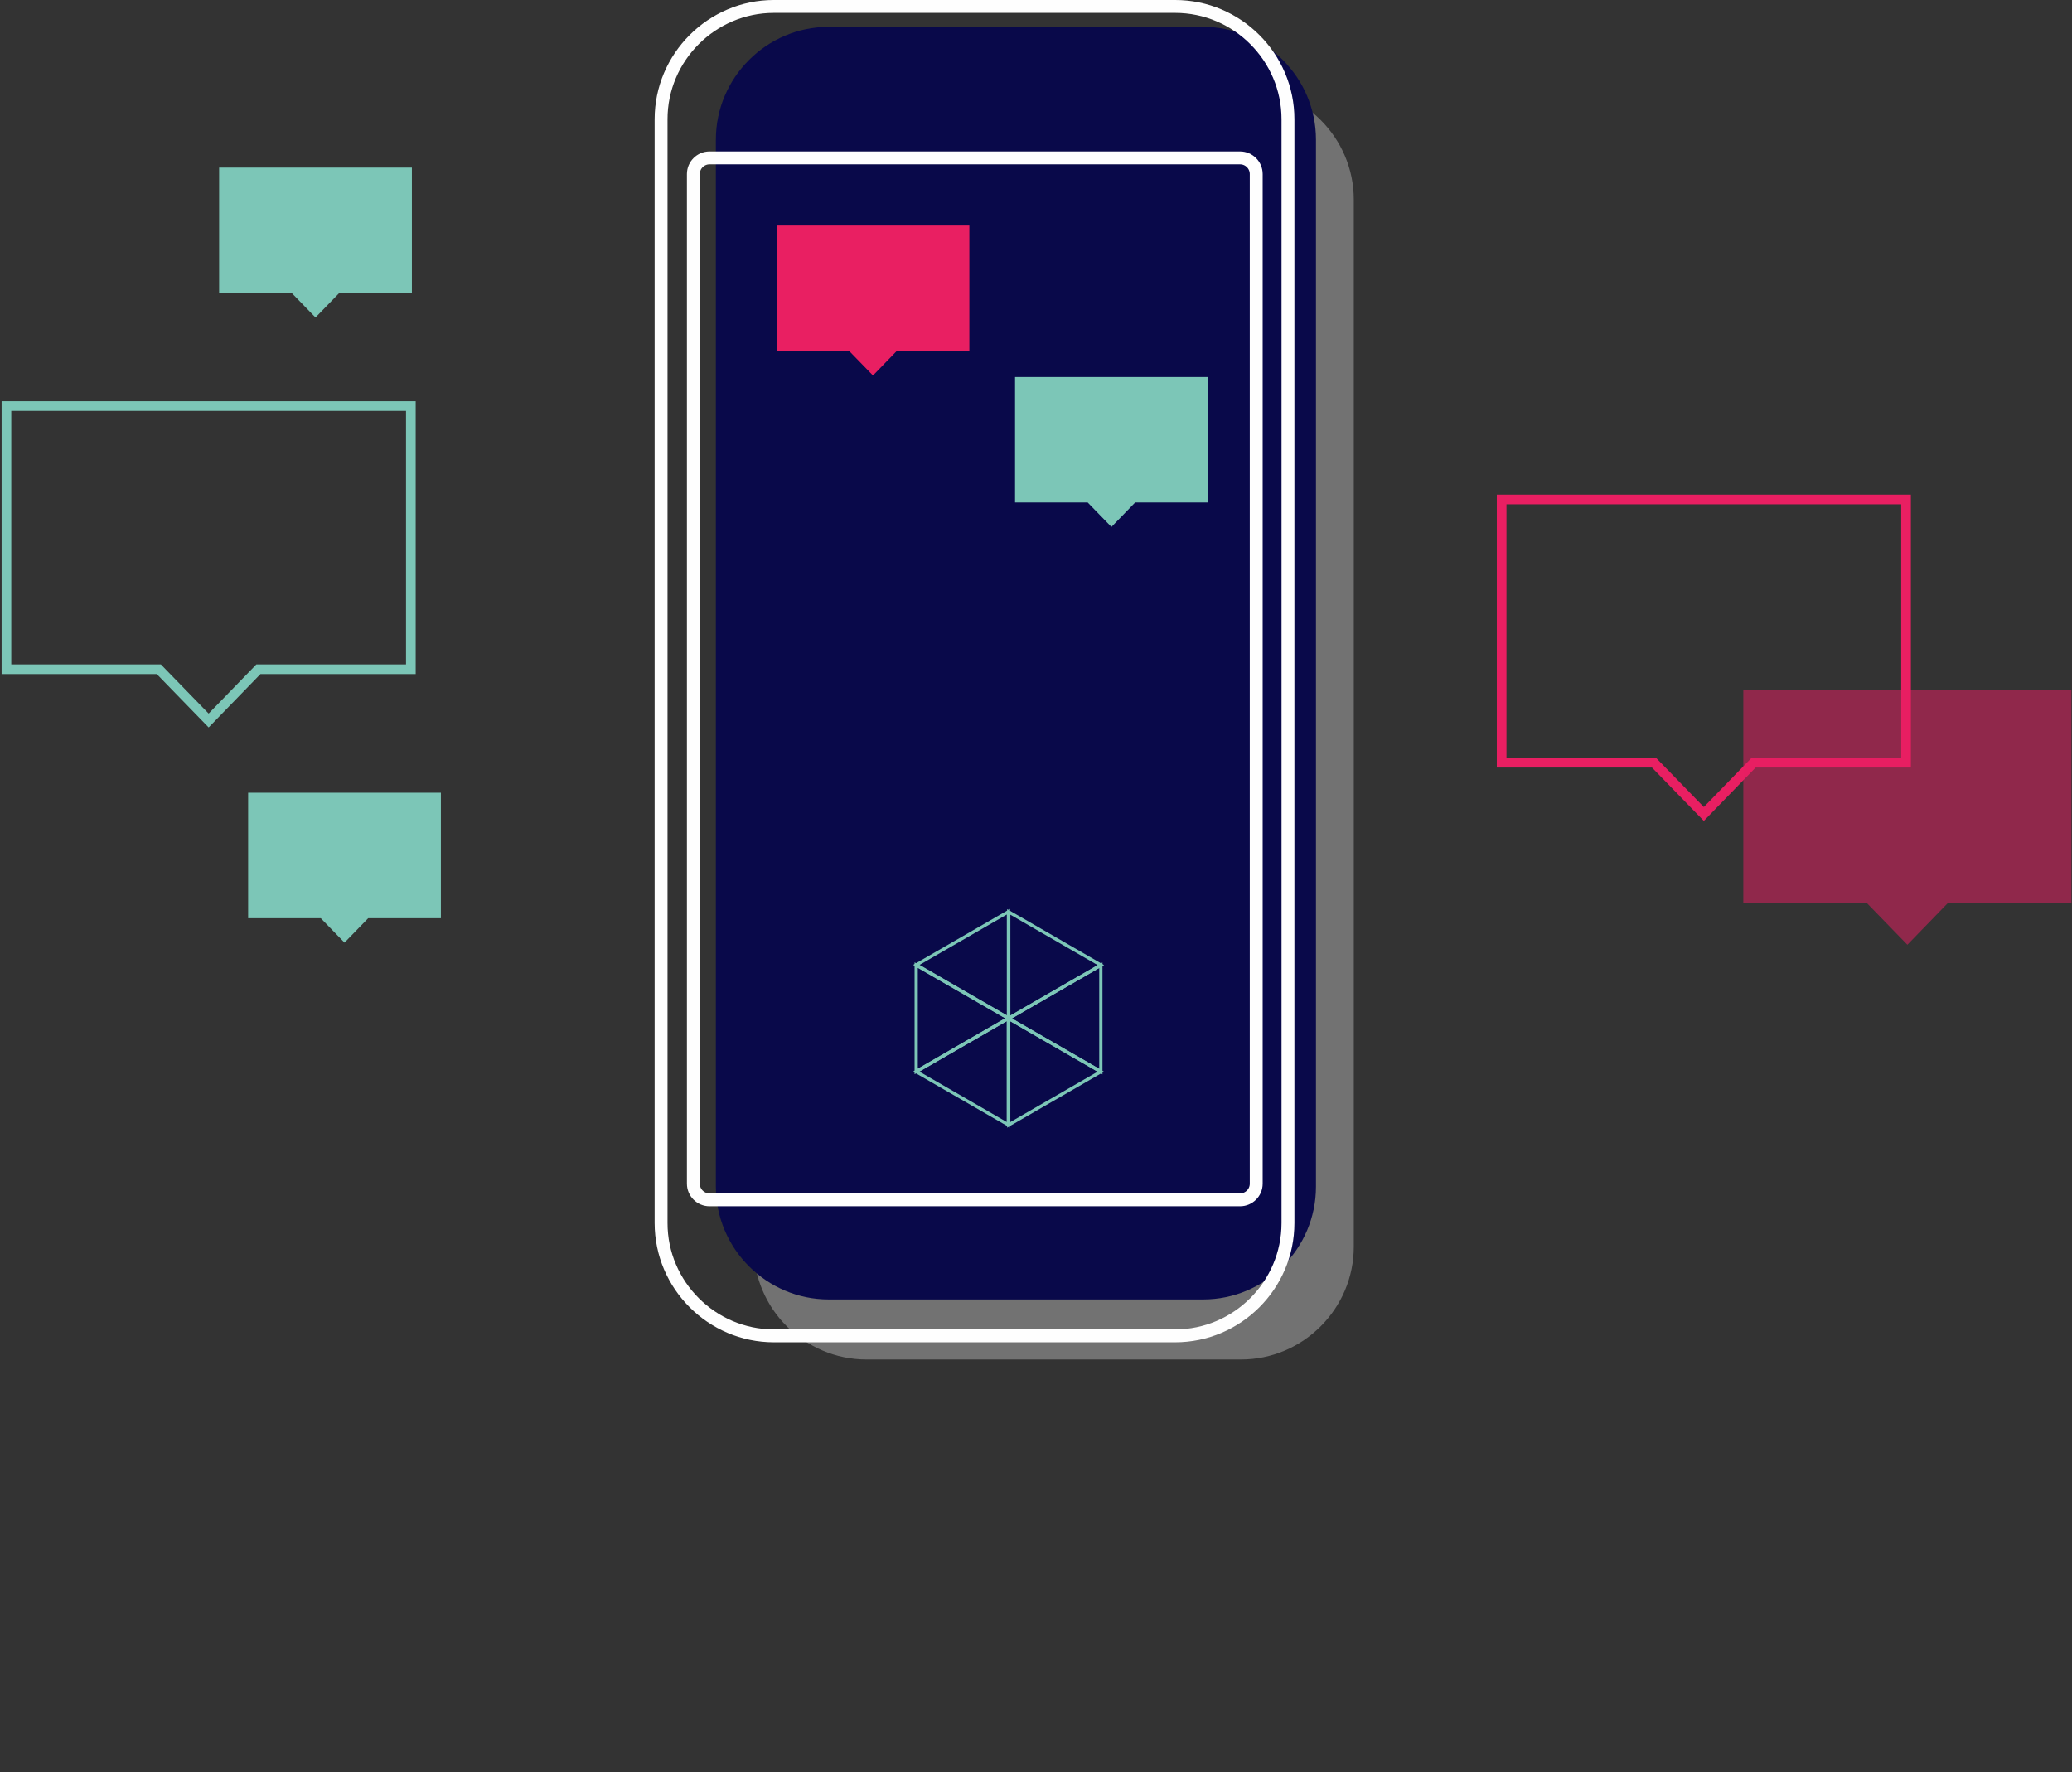 <?xml version="1.0" encoding="utf-8"?>
<!-- Generator: Adobe Illustrator 12.0.0, SVG Export Plug-In . SVG Version: 6.00 Build 51448)  -->
<!DOCTYPE svg PUBLIC "-//W3C//DTD SVG 1.1//EN" "http://www.w3.org/Graphics/SVG/1.1/DTD/svg11.dtd">
<svg  version="1.1" id="Layer_1" xmlns="http://www.w3.org/2000/svg" xmlns:xlink="http://www.w3.org/1999/xlink" width="643" height="550" viewBox="0 0 643 550"
	 overflow="visible" enable-background="new 0 0 643 550" xml:space="preserve">
<rect x="0" y="0" width="643" height="550" fill="#333333" stroke="none"/>
<title>Group 40</title>
<desc>Created with Sketch.</desc>
<g id="Fastlane-HP-Build">
	<g id="Fastlane-Build" transform="translate(-763, -2464)">
		<g id="Distribute" transform="translate(-50, 2246)">
			<g id="Group-40" transform="translate(815, 219)">
				<g id="Page-1" transform="translate(153, 0)">
					<g id="Group-22" transform="translate(0, 0.801)">
						<path id="Fill-2" opacity="0.312" fill="#FFFFFF" enable-background="new    " d="M230.121,420.077H113.89
							c-19.25,0-35-15.75-35-35V60.158c0-19.25,15.75-35,35-35H230.12c19.25,0,34.999,15.75,34.999,35v324.919
							C265.12,404.327,249.371,420.077,230.121,420.077"/>
						<path id="Fill-4" fill="#09094A" d="M218.382,401.452h-116.23c-19.25,0-35-15.75-35-35V41.533c0-19.25,15.75-35,35-35h116.229
							c19.25,0,35,15.75,35,35v324.919C253.382,385.702,237.632,401.452,218.382,401.452"/>
						<path id="Stroke-6" fill="none" stroke="#FEFEFE" stroke-width="4" d="M229.84,370.532H65.172c-2.75,0-5-2.25-5-5V52.199
							c0-2.75,2.25-5,5-5H229.84c2.75,0,5,2.25,5,5v313.333C234.84,368.282,232.59,370.532,229.84,370.532z"/>
						<path id="Stroke-10" fill="none" stroke="#FEFEFE" stroke-width="4" d="M209.692,412.744H85.151c-19.25,0-35-15.75-35-35
							V35.199c0-19.25,15.75-35,35-35h124.541c19.25,0,35,15.75,35,35v342.545C244.692,396.994,228.942,412.744,209.692,412.744z"/>
					</g>
				</g>
				<polygon id="Page-1_1_" fill="none" stroke="#E91F62" stroke-width="3" points="464,154 464,235.688 511.291,235.688 
					526.75,251.593 542.186,235.688 589.5,235.688 589.5,154 				"/>
				<polygon id="Page-1_2_" opacity="0.512" fill="#E91F62" enable-background="new    " points="539,213 539,279.275 
					577.367,279.275 589.911,292.179 602.434,279.275 640.821,279.275 640.821,213 				"/>
				<polygon id="Page-1_3_" fill="none" stroke="#7CC6B7" stroke-width="3" points="0,125 0,206.688 47.29,206.688 62.75,222.593 
					78.186,206.688 125.499,206.688 125.499,125 				"/>
				<polygon id="Page-1_4_" fill="#7CC6B7" points="66,51 66,89.937 88.541,89.937 95.91,97.519 103.268,89.937 125.82,89.937 
					125.82,51 				"/>
				<polygon id="Page-1_5_" fill="#7CC6B7" points="75,245 75,283.937 97.541,283.937 104.91,291.519 112.268,283.937 
					134.82,283.937 134.82,245 				"/>
			</g>
		</g>
	</g>
</g>
<polygon id="Page-1_6_" fill="#E91F62" points="241,70 241,108.937 263.541,108.937 270.91,116.519 278.268,108.937 300.82,108.937 
	300.82,70 "/>
<polygon id="Page-1_7_" fill="#7CC6B7" points="315,117 315,155.937 337.541,155.937 344.91,163.519 352.268,155.937 
	374.82,155.937 374.82,117 "/>
<polygon fill="none" stroke="#7CC6B7" points="313.032,349.073 313.032,316.078 341.606,332.575 "/>
<polygon fill="none" stroke="#7CC6B7" points="312.942,282.928 312.942,315.922 284.368,299.425 "/>
<polygon fill="none" stroke="#7CC6B7" points="284.326,332.546 312.9,316.049 312.9,349.043 "/>
<polygon fill="none" stroke="#7CC6B7" points="313.051,316.039 341.625,299.542 341.625,332.536 "/>
<polygon fill="none" stroke="#7CC6B7" points="341.621,299.488 313.047,315.985 313.047,282.991 "/>
<polygon fill="none" stroke="#7CC6B7" points="312.895,315.994 284.322,332.491 284.322,299.497 "/>
</svg>
